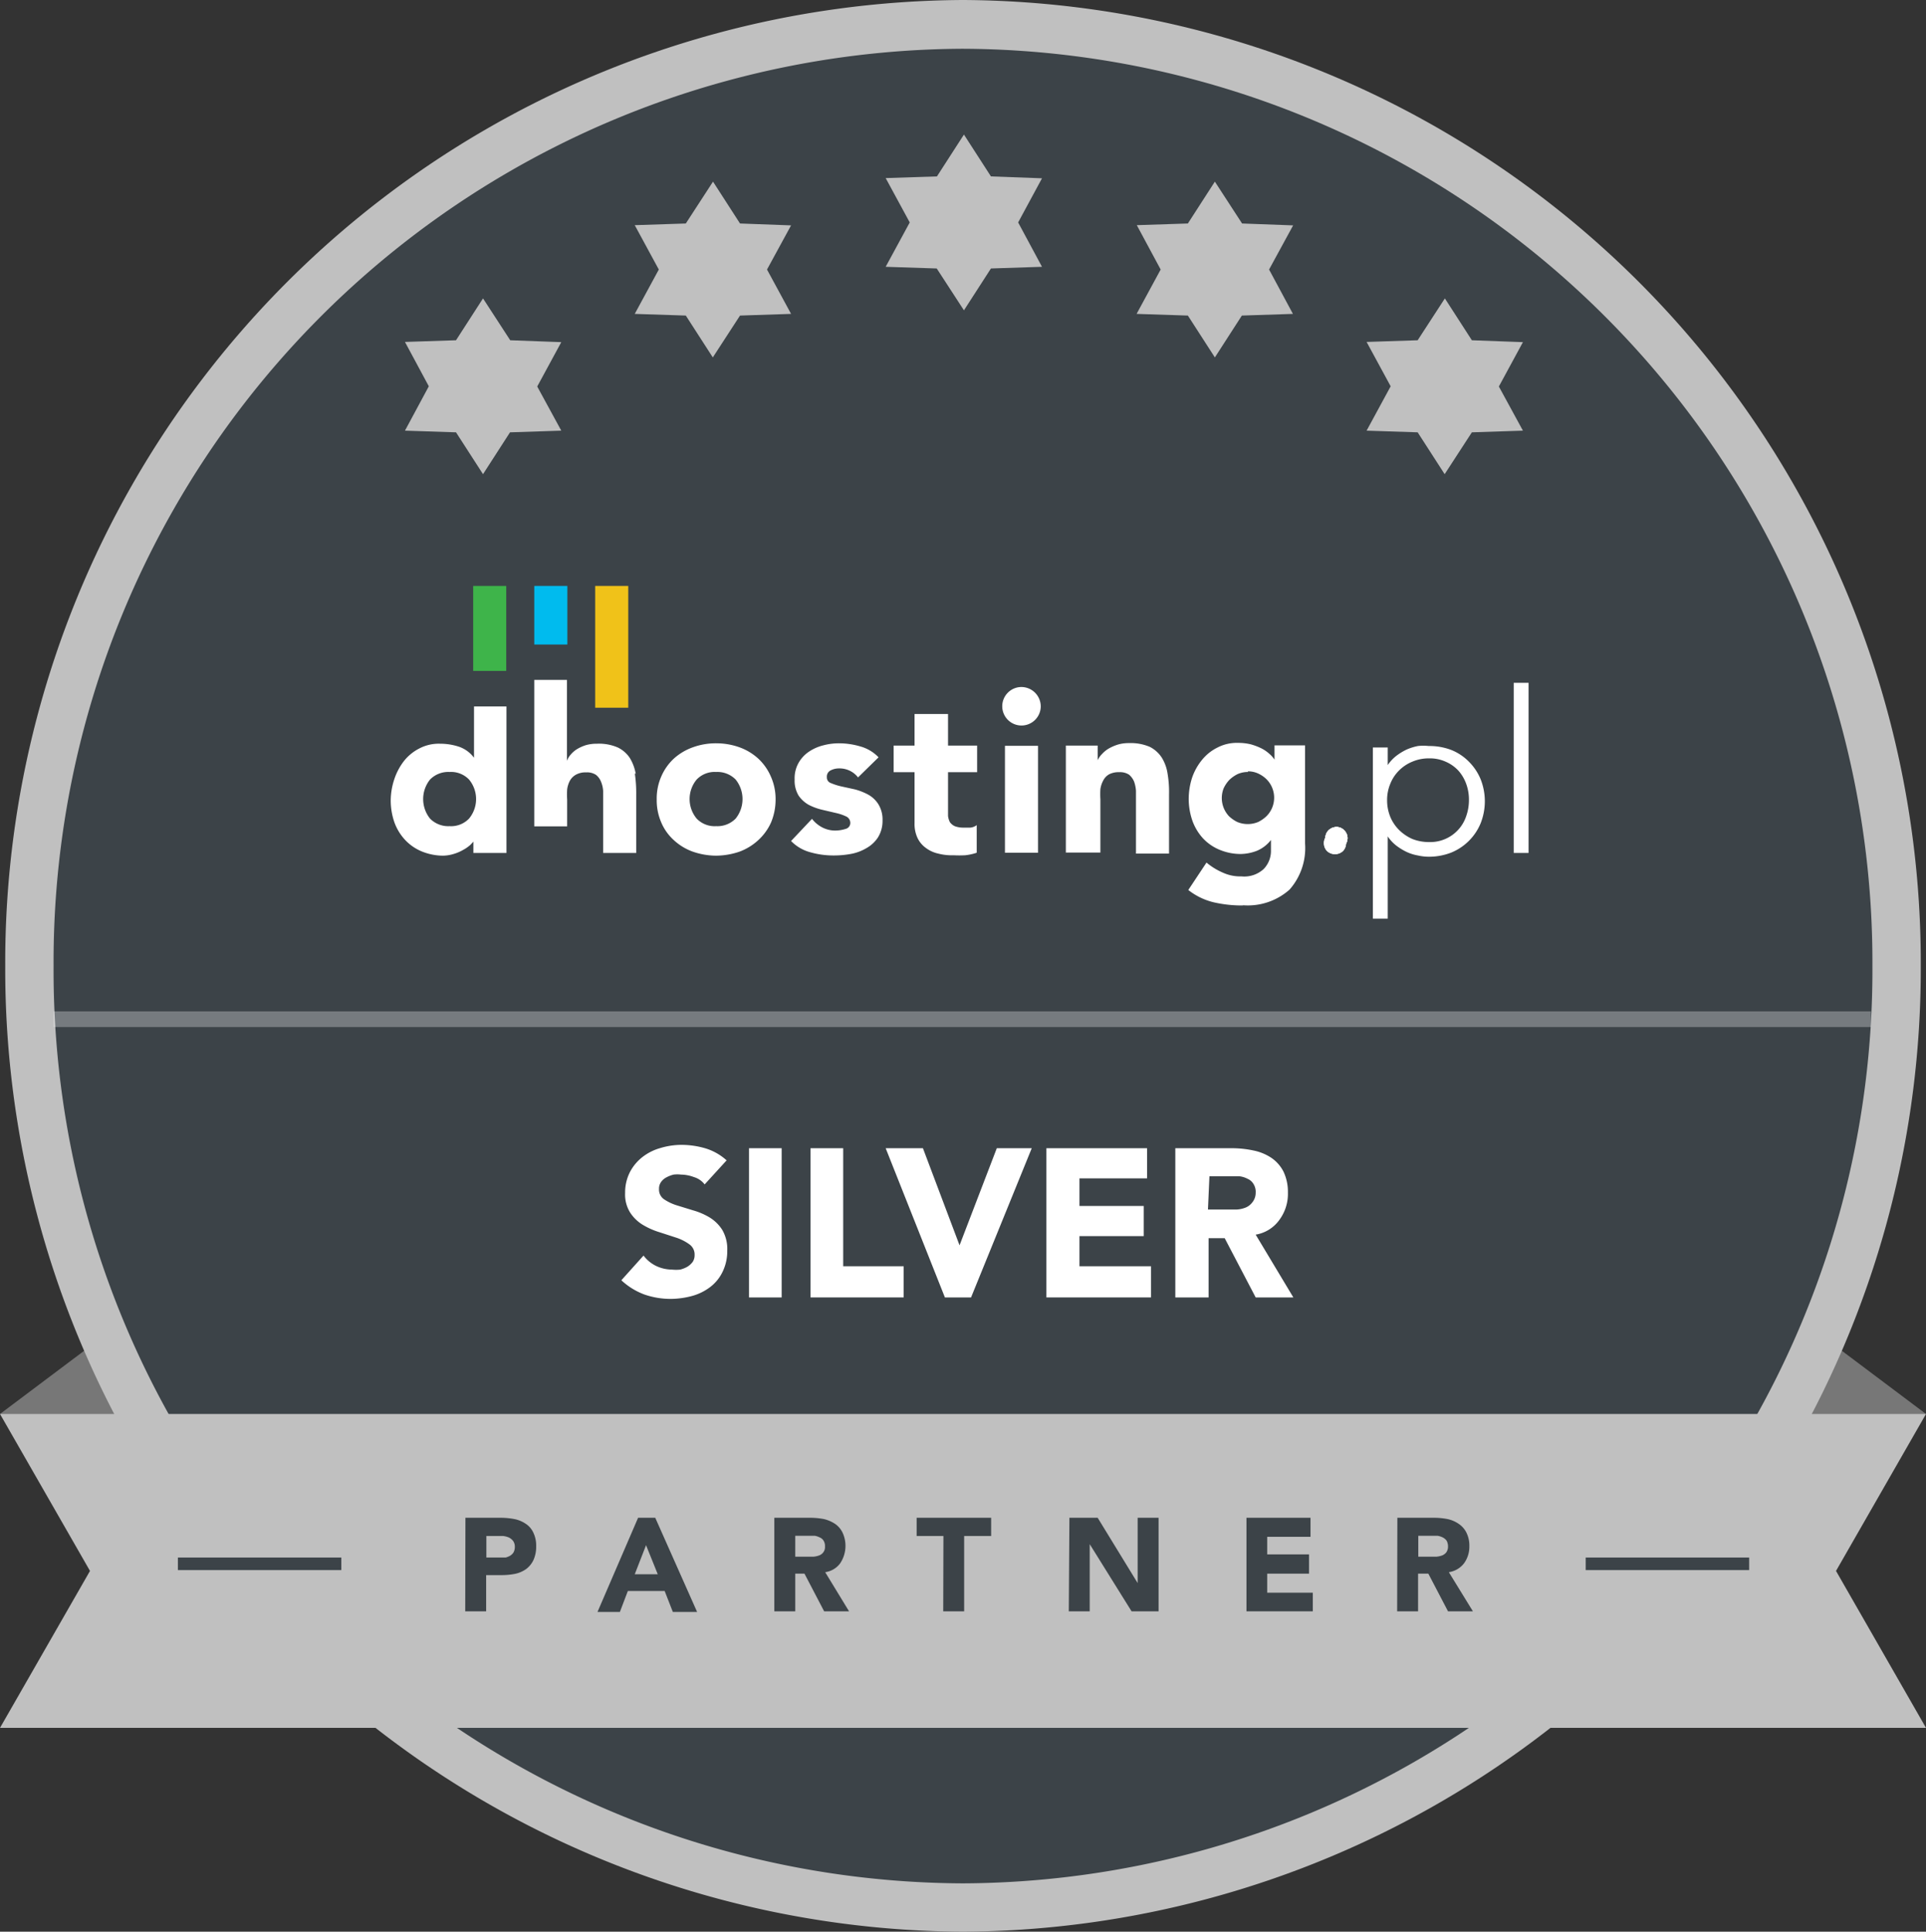 <?xml version="1.0" encoding="UTF-8"?>
<svg xmlns="http://www.w3.org/2000/svg" xmlns:xlink="http://www.w3.org/1999/xlink" viewBox="0 0 92.03 92.31">
  <rect x="0" y="0" width="92.03" height="92.31" fill="#333333" stroke="none"/>
  <defs>
    <style>.cls-1{fill:#fff;}.cls-2{fill:#777;}.cls-3{fill:silver;}.cls-4{fill:#3c4348;}.cls-5{opacity:0.3;}.cls-6{clip-path:url(#clip-path);}.cls-7{fill:#f0c219;}.cls-8{fill:#0be;}.cls-9{fill:#3eb44a;}</style>
    <clipPath id="clip-path">
      <path class="cls-1" d="M63.86,39.52a.55.55,0,0,0-.38.16.51.51,0,0,0-.15.37.51.51,0,0,0,.53.53.51.51,0,0,0,.37-.15.55.55,0,0,0,.16-.38.52.52,0,0,0-.16-.37.5.5,0,0,0-.36-.16h0"></path>
    </clipPath>
  </defs>
  <title>tymowiczZasób 2</title>
  <g id="Warstwa_2" data-name="Warstwa 2">
    <g id="Warstwa_1-2" data-name="Warstwa 1">
      <polygon class="cls-2" points="8.38 68.86 0 67.57 6.87 62.41 11.37 68.86 8.38 68.86"></polygon>
      <polygon class="cls-2" points="83.65 68.86 92.03 67.57 85.16 62.41 80.66 68.86 83.65 68.86"></polygon>
      <path class="cls-3" d="M46,0h0A46,46,0,0,1,91.78,46.16h0A46,46,0,0,1,46,92.31h0A46,46,0,0,1,.25,46.16h0A46,46,0,0,1,46,0Z"></path>
      <path class="cls-4" d="M46,2.33h0A43.65,43.65,0,0,1,89.47,46.16h0A43.64,43.64,0,0,1,46,90h0A43.63,43.63,0,0,1,2.56,46.16h0A43.64,43.64,0,0,1,46,2.33Z"></path>
      <path class="cls-3" d="M24.38,16.26l2.44.09-1.15,2.12,1.15,2.11-2.45.08-1.29,2-1.29-2-2.44-.08,1.14-2.12-1.14-2.12,2.44-.08,1.29-2Z"></path>
      <path class="cls-3" d="M35.36,10.68l2.44.09-1.15,2.11L37.8,15l-2.44.08-1.3,2-1.29-2L30.33,15l1.15-2.12-1.15-2.12,2.44-.08,1.3-2Z"></path>
      <path class="cls-3" d="M47.35,8.43l2.44.09-1.14,2.11,1.14,2.12-2.44.08-1.29,2-1.3-2-2.44-.08,1.15-2.12L42.32,8.51l2.45-.08,1.29-2Z"></path>
      <path class="cls-3" d="M59.35,10.68l2.44.09-1.15,2.11L61.78,15l-2.44.08-1.29,2-1.29-2L54.31,15l1.15-2.12-1.14-2.12,2.44-.08,1.29-2Z"></path>
      <path class="cls-3" d="M70.33,16.26l2.44.09-1.15,2.12,1.15,2.11-2.44.08-1.3,2-1.29-2-2.44-.08,1.15-2.12L65.3,16.34l2.44-.08,1.3-2Z"></path>
      <polygon class="cls-3" points="92.03 82.57 0 82.57 4.3 75.07 0 67.57 92.03 67.57 87.73 75.07 92.03 82.57"></polygon>
      <path class="cls-4" d="M22.24,72.53h1.67a3.52,3.52,0,0,1,.66.06,1.46,1.46,0,0,1,.54.22,1,1,0,0,1,.37.42,1.43,1.43,0,0,1,.14.66,1.55,1.55,0,0,1-.13.66,1.15,1.15,0,0,1-.35.43,1.42,1.42,0,0,1-.53.23,3.37,3.37,0,0,1-.66.06h-.72V77h-1Zm1,1.9h.66l.26,0a.85.85,0,0,0,.22-.09.49.49,0,0,0,.16-.16.54.54,0,0,0,.06-.27.46.46,0,0,0-.08-.27.58.58,0,0,0-.21-.17,1.07,1.07,0,0,0-.27-.07h-.8Z"></path>
      <path class="cls-4" d="M30.49,72.53h.82l2,4.5H32.15l-.39-1H30l-.38,1H28.55Zm.38,1.31-.54,1.39h1.1Z"></path>
      <path class="cls-4" d="M37,72.53H38.7a3.52,3.52,0,0,1,.66.06,1.63,1.63,0,0,1,.54.23,1.06,1.06,0,0,1,.36.42,1.5,1.5,0,0,1-.11,1.46,1.07,1.07,0,0,1-.72.43L40.57,77H39.38l-.94-1.8H38V77H37Zm1,1.86h.87a1.07,1.07,0,0,0,.27-.06.43.43,0,0,0,.2-.15.41.41,0,0,0,.08-.28.47.47,0,0,0-.07-.28.38.38,0,0,0-.18-.15.85.85,0,0,0-.24-.08H38Z"></path>
      <path class="cls-4" d="M45.08,73.4H43.8v-.87h3.56v.87H46.07V77h-1Z"></path>
      <path class="cls-4" d="M51.1,72.53h1.35l1.91,3.12h0V72.53h1V77H54.07l-2-3.21h0V77h-1Z"></path>
      <path class="cls-4" d="M59.56,72.53h3.06v.91H60.55v.84h2v.92h-2v.91h2.18V77H59.56Z"></path>
      <path class="cls-4" d="M66.77,72.53h1.74a3.42,3.42,0,0,1,.65.06,1.47,1.47,0,0,1,.54.23,1.08,1.08,0,0,1,.37.42,1.39,1.39,0,0,1,.14.65,1.35,1.35,0,0,1-.25.81,1.12,1.12,0,0,1-.73.43L70.38,77H69.19l-.94-1.8h-.49V77h-1Zm1,1.86h.87a1.18,1.18,0,0,0,.27-.06.48.48,0,0,0,.2-.15.47.47,0,0,0,.08-.28.55.55,0,0,0-.07-.28.52.52,0,0,0-.18-.15.92.92,0,0,0-.25-.08h-.92Z"></path>
      <rect class="cls-4" x="8.5" y="74.43" width="7.81" height="0.6"></rect>
      <rect class="cls-4" x="75.77" y="74.43" width="7.81" height="0.6"></rect>
      <g class="cls-5">
        <rect class="cls-1" x="2.56" y="48.33" width="86.84" height="0.75"></rect>
      </g>
      <path class="cls-1" d="M63.86,39.52a.55.55,0,0,0-.38.16.51.51,0,0,0-.15.37.51.51,0,0,0,.53.53.51.51,0,0,0,.37-.15.55.55,0,0,0,.16-.38.52.52,0,0,0-.16-.37.5.5,0,0,0-.36-.16h0"></path>
      <g class="cls-6">
        <rect class="cls-1" x="63.22" y="39.42" width="1.27" height="1.27" transform="translate(-7.39 15.43) rotate(-13.03)"></rect>
      </g>
      <path class="cls-1" d="M63.86,39.52a.55.55,0,0,0-.38.16.51.51,0,0,0-.15.37.51.51,0,0,0,.53.53.51.51,0,0,0,.37-.15.55.55,0,0,0,.16-.38.52.52,0,0,0-.16-.37.5.5,0,0,0-.36-.16h0"></path>
      <g class="cls-6">
        <rect class="cls-1" x="63.22" y="39.42" width="1.27" height="1.27" transform="translate(-7.39 15.43) rotate(-13.03)"></rect>
      </g>
      <path class="cls-1" d="M34.22,40.89a3.45,3.45,0,0,1-1.11-.19,2.64,2.64,0,0,1-.91-.55,2.4,2.4,0,0,1-.6-.84,2.65,2.65,0,0,1-.22-1.11,2.61,2.61,0,0,1,.22-1.1,2.53,2.53,0,0,1,.6-.85,2.71,2.71,0,0,1,.91-.54,3.2,3.2,0,0,1,1.11-.19,3.28,3.28,0,0,1,1.11.19,2.67,2.67,0,0,1,.9.54,2.53,2.53,0,0,1,.6.85,2.62,2.62,0,0,1,.23,1.1,2.82,2.82,0,0,1-.22,1.11,2.56,2.56,0,0,1-.61.84,2.7,2.7,0,0,1-.9.55,3.55,3.55,0,0,1-1.11.19m0-4a1.19,1.19,0,0,0-.93.36,1.46,1.46,0,0,0,0,1.87,1.19,1.19,0,0,0,.93.36,1.22,1.22,0,0,0,.93-.36,1.49,1.49,0,0,0,0-1.87,1.22,1.22,0,0,0-.93-.36"></path>
      <path class="cls-1" d="M41,37.15a1.12,1.12,0,0,0-.91-.43.86.86,0,0,0-.39.09.33.33,0,0,0-.19.33.28.28,0,0,0,.19.28,2.91,2.91,0,0,0,.5.16l.64.14a2.93,2.93,0,0,1,.64.25,1.35,1.35,0,0,1,.49.46,1.39,1.39,0,0,1,.2.77,1.49,1.49,0,0,1-.22.82,1.58,1.58,0,0,1-.55.51,2.24,2.24,0,0,1-.76.28,4.57,4.57,0,0,1-.83.07,4,4,0,0,1-1.08-.15,2,2,0,0,1-.93-.54l1-1.06a1.49,1.49,0,0,0,.49.41,1.35,1.35,0,0,0,.62.15,1.69,1.69,0,0,0,.5-.08.29.29,0,0,0,.22-.29.34.34,0,0,0-.19-.3,2.27,2.27,0,0,0-.5-.17l-.64-.15a2.87,2.87,0,0,1-.64-.23,1.44,1.44,0,0,1-.5-.45,1.38,1.38,0,0,1-.19-.77,1.5,1.5,0,0,1,.18-.78,1.59,1.59,0,0,1,.49-.54,2.15,2.15,0,0,1,.69-.31,2.93,2.93,0,0,1,.78-.1,3.62,3.62,0,0,1,1,.15,1.9,1.9,0,0,1,.87.52Z"></path>
      <path class="cls-1" d="M46.69,36.9H45.3v1.7c0,.13,0,.26,0,.39a.86.86,0,0,0,.09.3.6.6,0,0,0,.23.19,1.14,1.14,0,0,0,.41.07l.33,0a.59.59,0,0,0,.31-.12v1.32a2.57,2.57,0,0,1-.55.12,5.12,5.12,0,0,1-.56,0,2.56,2.56,0,0,1-.73-.08,1.52,1.52,0,0,1-.59-.27,1.24,1.24,0,0,1-.4-.48,1.58,1.58,0,0,1-.14-.71V36.9h-1V35.63h1V34.12H45.3v1.51h1.39Z"></path>
      <rect class="cls-1" x="48.02" y="35.64" width="1.58" height="5.11"></rect>
      <path class="cls-1" d="M50.93,35.63h1.52v.7h0a1,1,0,0,1,.21-.3,1.35,1.35,0,0,1,.32-.26,2.17,2.17,0,0,1,.44-.19,1.81,1.81,0,0,1,.52-.07,2.32,2.32,0,0,1,1,.18,1.47,1.47,0,0,1,.57.51,2,2,0,0,1,.28.77,5.17,5.17,0,0,1,.07,1v2.82H54.28V38.24c0-.14,0-.3,0-.45a1.64,1.64,0,0,0-.09-.44.88.88,0,0,0-.24-.33.79.79,0,0,0-.47-.12A1,1,0,0,0,53,37a.71.71,0,0,0-.28.29,1.23,1.23,0,0,0-.14.42,3.87,3.87,0,0,0,0,.48v2.55H50.93Z"></path>
      <path class="cls-1" d="M59.38,43.27A6.07,6.07,0,0,1,58,43.12a3.15,3.15,0,0,1-1.22-.59l.87-1.31a3.15,3.15,0,0,0,.78.48,2,2,0,0,0,.89.18,1.37,1.37,0,0,0,1.06-.35,1.24,1.24,0,0,0,.35-.9v-.49h0a1.66,1.66,0,0,1-.68.52,2.24,2.24,0,0,1-.77.15,2.62,2.62,0,0,1-1-.2,2.27,2.27,0,0,1-.79-.54,2.49,2.49,0,0,1-.51-.84,3.19,3.19,0,0,1-.18-1.06,3.31,3.31,0,0,1,.16-1,2.72,2.72,0,0,1,.47-.85,2.19,2.19,0,0,1,.73-.59,2,2,0,0,1,1-.23,2.54,2.54,0,0,1,.61.07,3,3,0,0,1,.5.19,1.7,1.7,0,0,1,.38.26,1.32,1.32,0,0,1,.25.28h0v-.68h1.46v4.69a3,3,0,0,1-.74,2.2,3,3,0,0,1-2.22.75m.24-6.37a1.24,1.24,0,0,0-.5.1,1.6,1.6,0,0,0-.4.28,1.56,1.56,0,0,0-.27.4A1.27,1.27,0,0,0,58.72,39a1.6,1.6,0,0,0,.4.28,1.3,1.3,0,0,0,1,0,1.6,1.6,0,0,0,.4-.28,1.25,1.25,0,0,0,0-1.76h0a1.42,1.42,0,0,0-.41-.28,1.16,1.16,0,0,0-.49-.1"></path>
      <path class="cls-1" d="M21.16,40.89a2.74,2.74,0,0,1-1-.2,2.29,2.29,0,0,1-.8-.55,2.45,2.45,0,0,1-.51-.83,3.21,3.21,0,0,1-.18-1.07,3.26,3.26,0,0,1,.17-1,2.91,2.91,0,0,1,.46-.87,2.22,2.22,0,0,1,.73-.6,2,2,0,0,1,1-.23,2.86,2.86,0,0,1,.92.15,1.51,1.51,0,0,1,.7.52h0V33.76H24.2v7H22.62v-.54l-.14.15a1.78,1.78,0,0,1-.36.25,2,2,0,0,1-.45.19,1.81,1.81,0,0,1-.51.08m.32-4a1.22,1.22,0,0,0-.93.36,1.49,1.49,0,0,0,0,1.87,1.22,1.22,0,0,0,.93.36,1.19,1.19,0,0,0,.93-.36,1.46,1.46,0,0,0,0-1.87,1.19,1.19,0,0,0-.93-.36"></path>
      <path class="cls-1" d="M49.73,33.76a.92.92,0,1,1-.92-.93h0a.93.93,0,0,1,.92.93"></path>
      <path class="cls-1" d="M63.26,40.29a.51.51,0,0,1,.15-.37.53.53,0,0,1,.76,0,.51.51,0,0,1,.15.37.54.54,0,0,1-.15.38.56.56,0,0,1-.76,0,.54.54,0,0,1-.15-.38"></path>
      <path class="cls-1" d="M30.38,37a2.17,2.17,0,0,0-.28-.77,1.44,1.44,0,0,0-.58-.51,2.25,2.25,0,0,0-1-.18,1.88,1.88,0,0,0-.53.07,2,2,0,0,0-.42.19,1.25,1.25,0,0,0-.3.26.92.92,0,0,0-.18.3h0V32.49H25.53v7H27.1V38.21a3.88,3.88,0,0,1,0-.48,1.21,1.21,0,0,1,.13-.42.74.74,0,0,1,.29-.29.93.93,0,0,1,.49-.11.77.77,0,0,1,.47.12.78.78,0,0,1,.24.33,1.34,1.34,0,0,1,.1.44c0,.16,0,.31,0,.45v2.51h1.58V37.94a6.2,6.2,0,0,0-.07-1"></path>
      <path class="cls-1" d="M63.26,40.29a.51.51,0,0,1,.15-.37.53.53,0,0,1,.76,0,.51.51,0,0,1,.15.37.54.54,0,0,1-.15.38.56.56,0,0,1-.76,0,.54.54,0,0,1-.15-.38"></path>
      <rect class="cls-7" x="28.44" y="28" width="1.58" height="5.82"></rect>
      <rect class="cls-8" x="25.53" y="28" width="1.58" height="2.8"></rect>
      <rect class="cls-9" x="22.61" y="28" width="1.58" height="4.06"></rect>
      <path class="cls-1" d="M65.6,35.72h.71v.84h0a1.91,1.91,0,0,1,.41-.44,2.8,2.8,0,0,1,.49-.3,2.6,2.6,0,0,1,.54-.17,2.35,2.35,0,0,1,.52,0,2.92,2.92,0,0,1,1.08.19,2.47,2.47,0,0,1,.84.56,2.58,2.58,0,0,1,.56.84,2.86,2.86,0,0,1,0,2.1,2.57,2.57,0,0,1-1.4,1.4,2.92,2.92,0,0,1-1.08.2,2.37,2.37,0,0,1-.52-.06,2.12,2.12,0,0,1-.54-.17,2.8,2.8,0,0,1-.49-.3,1.91,1.91,0,0,1-.41-.44h0v3.93H65.6Zm4.59,2.52a2.2,2.2,0,0,0-.13-.78,1.94,1.94,0,0,0-.38-.64,1.81,1.81,0,0,0-.6-.42,1.83,1.83,0,0,0-.79-.16,2,2,0,0,0-.81.16,1.93,1.93,0,0,0-.63.42,1.87,1.87,0,0,0-.42.64,2,2,0,0,0-.15.78,2.09,2.09,0,0,0,.15.79,1.93,1.93,0,0,0,.42.63,2.13,2.13,0,0,0,.63.43,2.16,2.16,0,0,0,.81.15A1.81,1.81,0,0,0,70.06,39a2.3,2.3,0,0,0,.13-.79"></path>
      <rect class="cls-1" x="72.33" y="32.63" width="0.71" height="8.13"></rect>
      <path class="cls-1" d="M33.67,56.6a1,1,0,0,0-.51-.35,1.83,1.83,0,0,0-.62-.12,1.45,1.45,0,0,0-.35,0,1.4,1.4,0,0,0-.34.13.7.7,0,0,0-.26.22.55.55,0,0,0-.1.34.56.56,0,0,0,.24.49,2.31,2.31,0,0,0,.61.29l.78.24a3.25,3.25,0,0,1,.79.34,1.88,1.88,0,0,1,.6.59,1.81,1.81,0,0,1,.24,1,2.23,2.23,0,0,1-.22,1,2,2,0,0,1-.59.73,2.53,2.53,0,0,1-.87.43,4,4,0,0,1-1,.14,3.82,3.82,0,0,1-1.28-.21,3.29,3.29,0,0,1-1.1-.68L30.75,60a1.66,1.66,0,0,0,.61.5,1.79,1.79,0,0,0,.75.17,1.72,1.72,0,0,0,.39,0,1.35,1.35,0,0,0,.35-.14.92.92,0,0,0,.25-.23.58.58,0,0,0,.09-.33.59.59,0,0,0-.24-.5,2.25,2.25,0,0,0-.62-.32l-.8-.26a3.59,3.59,0,0,1-.8-.35,1.88,1.88,0,0,1-.61-.58,1.62,1.62,0,0,1-.25-.95,2.14,2.14,0,0,1,.23-1,2.2,2.2,0,0,1,.6-.72,2.48,2.48,0,0,1,.86-.43,3.48,3.48,0,0,1,1-.15,4.07,4.07,0,0,1,1.16.17,2.67,2.67,0,0,1,1,.57Z"></path>
      <path class="cls-1" d="M35.79,54.87h1.56V62H35.79Z"></path>
      <path class="cls-1" d="M38.73,54.87h1.56v5.64h2.89V62H38.73Z"></path>
      <path class="cls-1" d="M42.32,54.87H44.1l1.75,4.64h0l1.78-4.64h1.67L46.4,62H45.15Z"></path>
      <path class="cls-1" d="M50,54.87h4.81v1.44H51.58v1.32h3.07v1.44H51.58v1.44H55V62H50Z"></path>
      <path class="cls-1" d="M56.16,54.87H58.9a4.93,4.93,0,0,1,1,.11,2.39,2.39,0,0,1,.85.35,1.78,1.78,0,0,1,.58.66,2.25,2.25,0,0,1,.21,1,2.09,2.09,0,0,1-.39,1.28A1.74,1.74,0,0,1,60,59l1.8,3H60l-1.48-2.83h-.77V62H56.16Zm1.56,2.93h1.37a1.36,1.36,0,0,0,.42-.09.75.75,0,0,0,.32-.24A.73.73,0,0,0,60,57a.71.71,0,0,0-.11-.43.6.6,0,0,0-.28-.24,1.12,1.12,0,0,0-.39-.12l-.43,0h-1Z"></path>
    </g>
  </g>
</svg>
